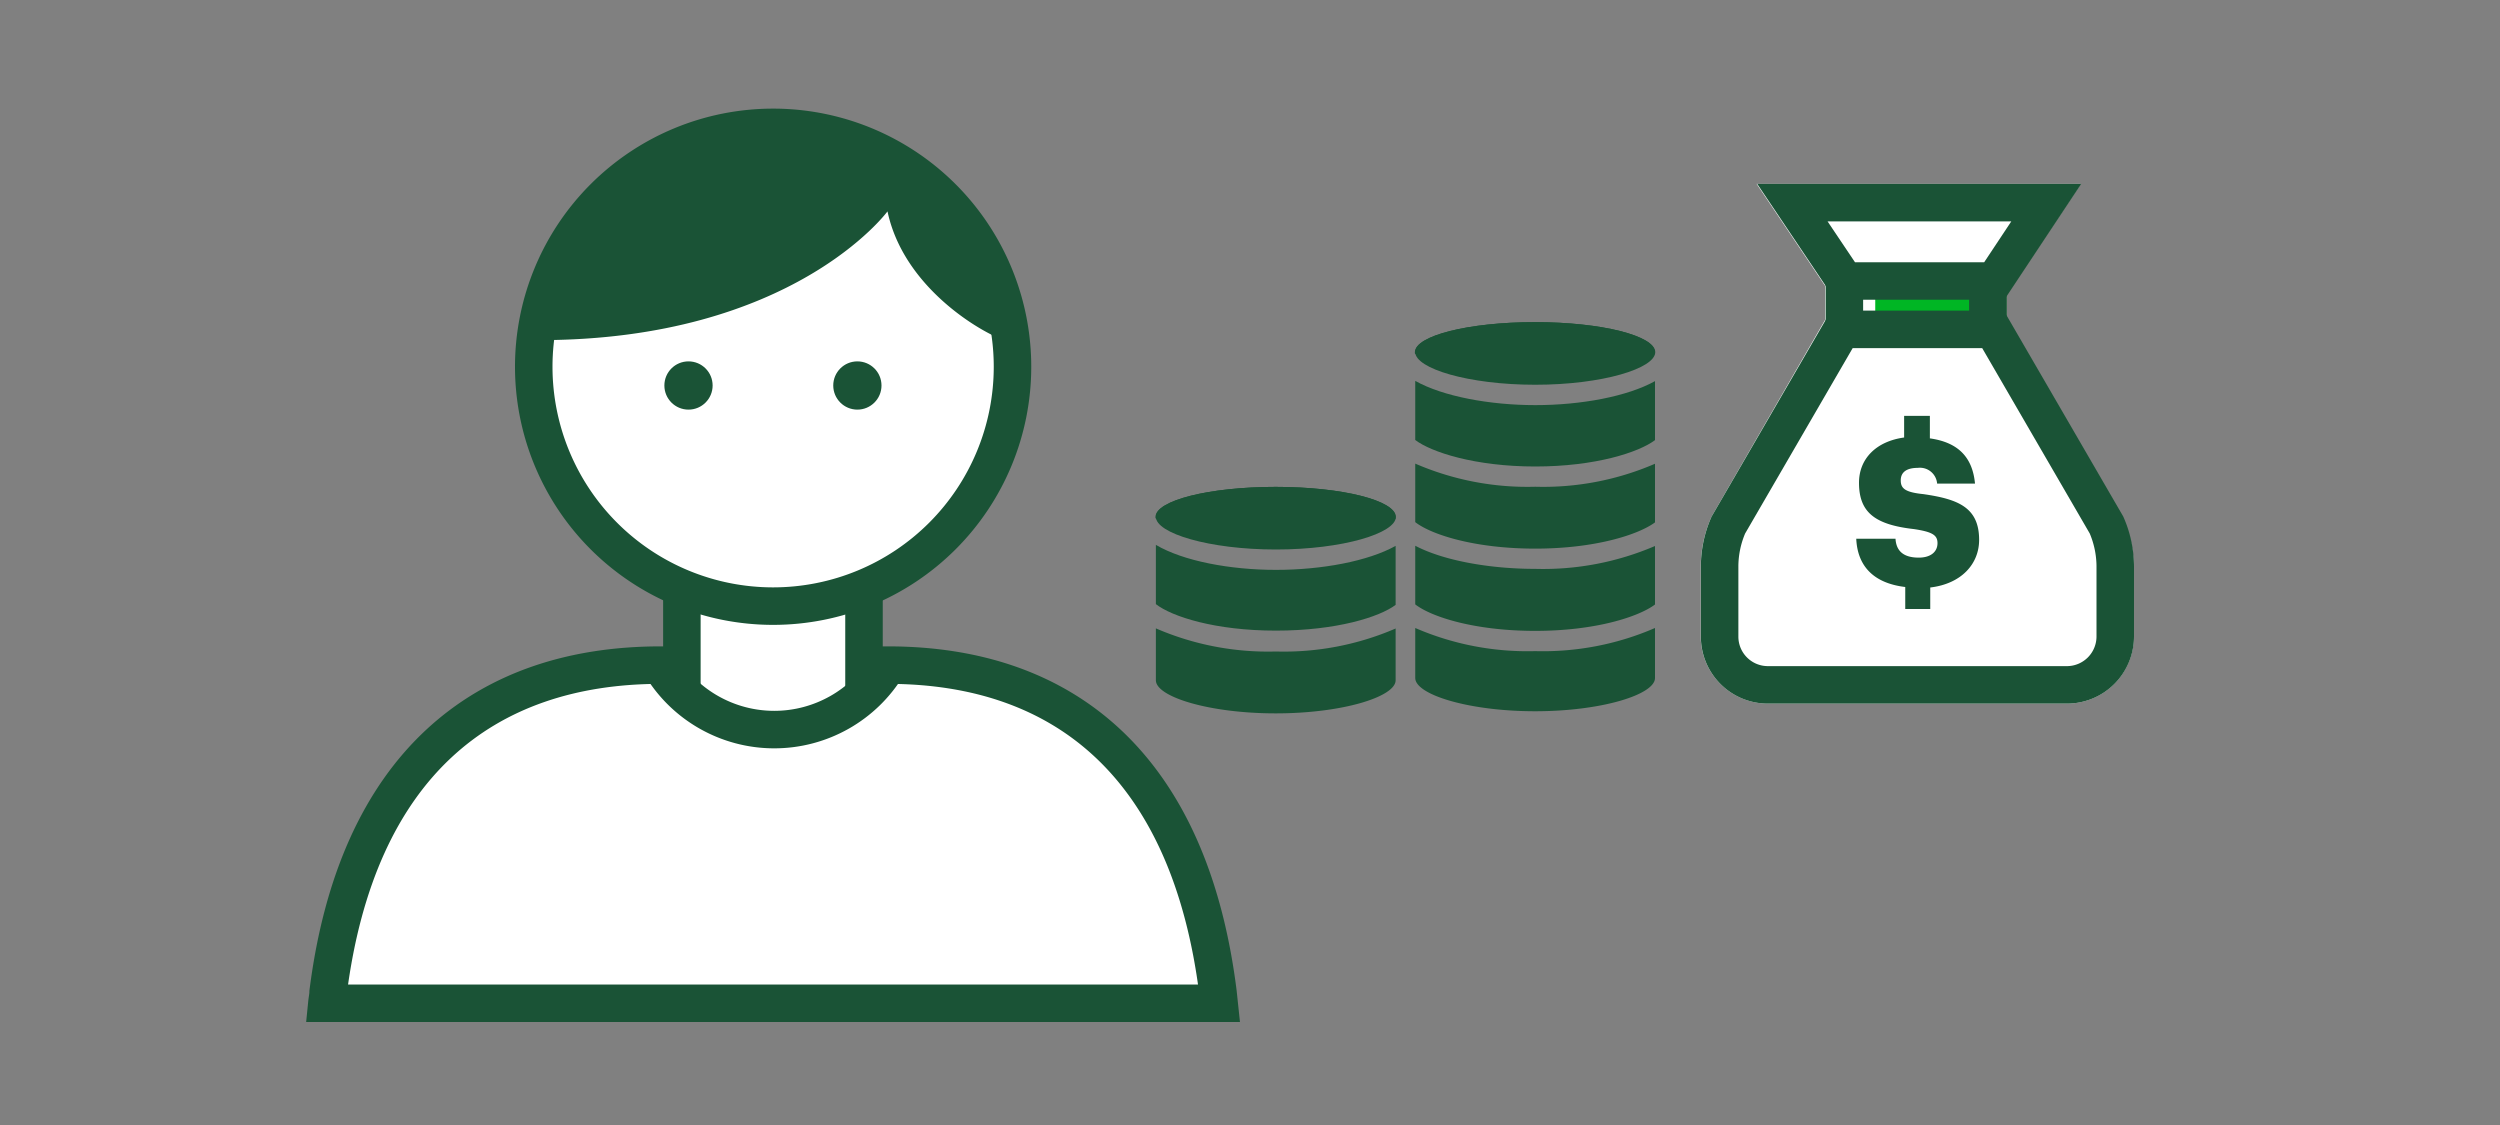 <svg xmlns="http://www.w3.org/2000/svg" viewBox="0 0 200 90"><rect x="0" y="0" width="200" height="90" fill="#808080" stroke="none"/><title>personalLoan</title><g id="FLT_ART_WORKS" data-name="FLT ART WORKS"><path d="M170.71,45.31v5.62a5.37,5.37,0,0,1-5.36,5.36H141.43a5.38,5.38,0,0,1-5.37-5.36V45.31a9.8,9.8,0,0,1,.83-3.9l.08-.16L146,25.6V22.86l-5.47-8.15h25.92l-6,9v1.55l9.36,16.17A9.75,9.75,0,0,1,170.71,45.31Z" style="fill:#fff"/><path d="M132.42,28.17c0,1.31-4.25,2.61-9.6,2.61s-9.6-1.3-9.6-2.61,4.25-2.4,9.6-2.4S132.42,26.87,132.42,28.17Z" style="fill:#1a5336"/><path d="M122.82,37.32c4.83,0,8.29-1.14,9.58-2.11V30.49c-2.21,1.23-5.92,1.92-9.57,1.92s-7.41-.7-9.61-1.94V35.2C114.5,36.17,118,37.32,122.82,37.32Z" style="fill:#1a5336"/><path d="M132.4,48.36V43.68a22.68,22.68,0,0,1-9.58,1.83c-3.63,0-7.34-.66-9.6-1.85v4.69c1.28,1,4.75,2.12,9.6,2.12S131.11,49.33,132.4,48.36Z" style="fill:#1a5336"/><path d="M113.22,37.09v4.68c1.28,1,4.75,2.12,9.6,2.12s8.29-1.14,9.58-2.1V37.1a22.52,22.52,0,0,1-9.58,1.84A22.57,22.57,0,0,1,113.22,37.09Z" style="fill:#1a5336"/><path d="M122.83,30.6c5.26,0,8.73-1.39,9.56-2.29l0-.14c0-1.3-4.25-2.4-9.6-2.4s-9.6,1.1-9.6,2.4l0,.1C114,29.17,117.51,30.6,122.83,30.6Z" style="fill:#1a5336"/><path d="M122.82,52.09a22.57,22.57,0,0,1-9.6-1.85v4c0,1.33,4.28,2.66,9.59,2.66s9.59-1.33,9.59-2.66v-4A22.52,22.52,0,0,1,122.82,52.09Z" style="fill:#1a5336"/><path d="M111.65,48.39V43.67c-2.21,1.23-5.92,1.92-9.57,1.92s-7.41-.7-9.61-2v4.74c1.28,1,4.75,2.12,9.6,2.12S110.36,49.36,111.65,48.39Z" style="fill:#1a5336"/><path d="M102.08,43.78c5.27,0,8.73-1.39,9.56-2.29l0-.14c0-1.3-4.25-2.4-9.6-2.4s-9.6,1.1-9.6,2.4l0,.1C93.27,42.35,96.76,43.78,102.08,43.78Z" style="fill:#1a5336"/><path d="M102.07,52.12a22.57,22.57,0,0,1-9.6-1.85v4.15c0,1.33,4.28,2.65,9.59,2.65s9.59-1.32,9.59-2.65V50.28A22.52,22.52,0,0,1,102.07,52.12Z" style="fill:#1a5336"/><path d="M111.67,41.35c0,1.31-4.25,2.61-9.6,2.61s-9.6-1.3-9.6-2.61,4.25-2.4,9.6-2.4S111.67,40.05,111.67,41.35Z" style="fill:#1a5336"/><rect x="150.02" y="23.57" width="10.48" height="2.06" style="fill:#00b624"/><path d="M155,43.45c0,.7-.55,1.16-1.5,1.16-1.41,0-1.81-.71-1.86-1.51H148.5c.1,2.21,1.41,3.56,3.92,3.86v1.76h2V47c2.51-.3,3.91-1.9,3.91-3.81,0-2.61-1.7-3.26-4.46-3.66-1.46-.15-1.81-.45-1.81-1.1s.46-1,1.36-1a1.38,1.38,0,0,1,1.55,1.26H158c-.2-2.16-1.4-3.31-3.61-3.62v-1.8h-2.06V35c-2.25.31-3.61,1.71-3.61,3.62,0,2.4,1.31,3.36,4.42,3.71C154.57,42.55,155,42.8,155,43.45Z" style="fill:#1a5336"/><line x1="147.55" y1="26.55" x2="147.55" y2="22.01" style="fill:none;stroke:#1a5336;stroke-miterlimit:10;stroke-width:3px"/><line x1="159.03" y1="22.57" x2="159.03" y2="27.54" style="fill:none;stroke:#1a5336;stroke-miterlimit:10;stroke-width:3px"/><polygon points="143.39 16.21 147.6 22.48 153.57 22.48 159.54 22.48 163.7 16.21 143.39 16.21" style="fill:none;stroke:#1a5336;stroke-miterlimit:10;stroke-width:3px"/><path d="M141.43,54.79a3.86,3.86,0,0,1-3.86-3.86V45.31a8.33,8.33,0,0,1,.7-3.31l9.08-15.65h12.09L168.52,42a8.33,8.33,0,0,1,.7,3.31v5.62a3.87,3.87,0,0,1-3.86,3.86Z" style="fill:none;stroke:#1a5336;stroke-miterlimit:10;stroke-width:3px"/><rect x="54.55" y="43.19" width="14.57" height="20.21" style="fill:#fff"/><rect x="54.55" y="43.19" width="14.57" height="20.21" style="fill:none;stroke:#1a5336;stroke-miterlimit:10;stroke-width:3px"/><path d="M81,29.34A19.15,19.15,0,1,1,61.84,10.19,19.15,19.15,0,0,1,81,29.34Z" style="fill:#fff"/><path d="M81,29.34A19.15,19.15,0,1,1,61.84,10.19,19.15,19.15,0,0,1,81,29.34Z" style="fill:none;stroke:#1a5336;stroke-miterlimit:10;stroke-width:3px"/><circle cx="55.08" cy="30.84" r="1.93" style="fill:#1a5336"/><circle cx="68.59" cy="30.84" r="1.93" style="fill:#1a5336"/><path d="M71,16.91s-7.57,10.3-27.86,10.3a18.76,18.76,0,0,1,37.45,0C80.59,27.61,72.5,24,71,16.91Z" style="fill:#1a5336"/><path d="M97.53,80.26l-.09-.85c-2.26-18-12.18-26.2-26.41-26.2a10.59,10.59,0,0,1-18.18,0c-14.21,0-24.3,8.08-26.6,26.16,0,.29-.07.59-.1.89Z" style="fill:#fff"/><path d="M97.53,80.26l-.09-.85c-2.26-18-12.18-26.2-26.41-26.2a10.59,10.59,0,0,1-18.18,0c-14.21,0-24.3,8.08-26.6,26.16,0,.29-.07.59-.1.89Z" style="fill:none;stroke:#1a5336;stroke-miterlimit:10;stroke-width:3px"/></g></svg>